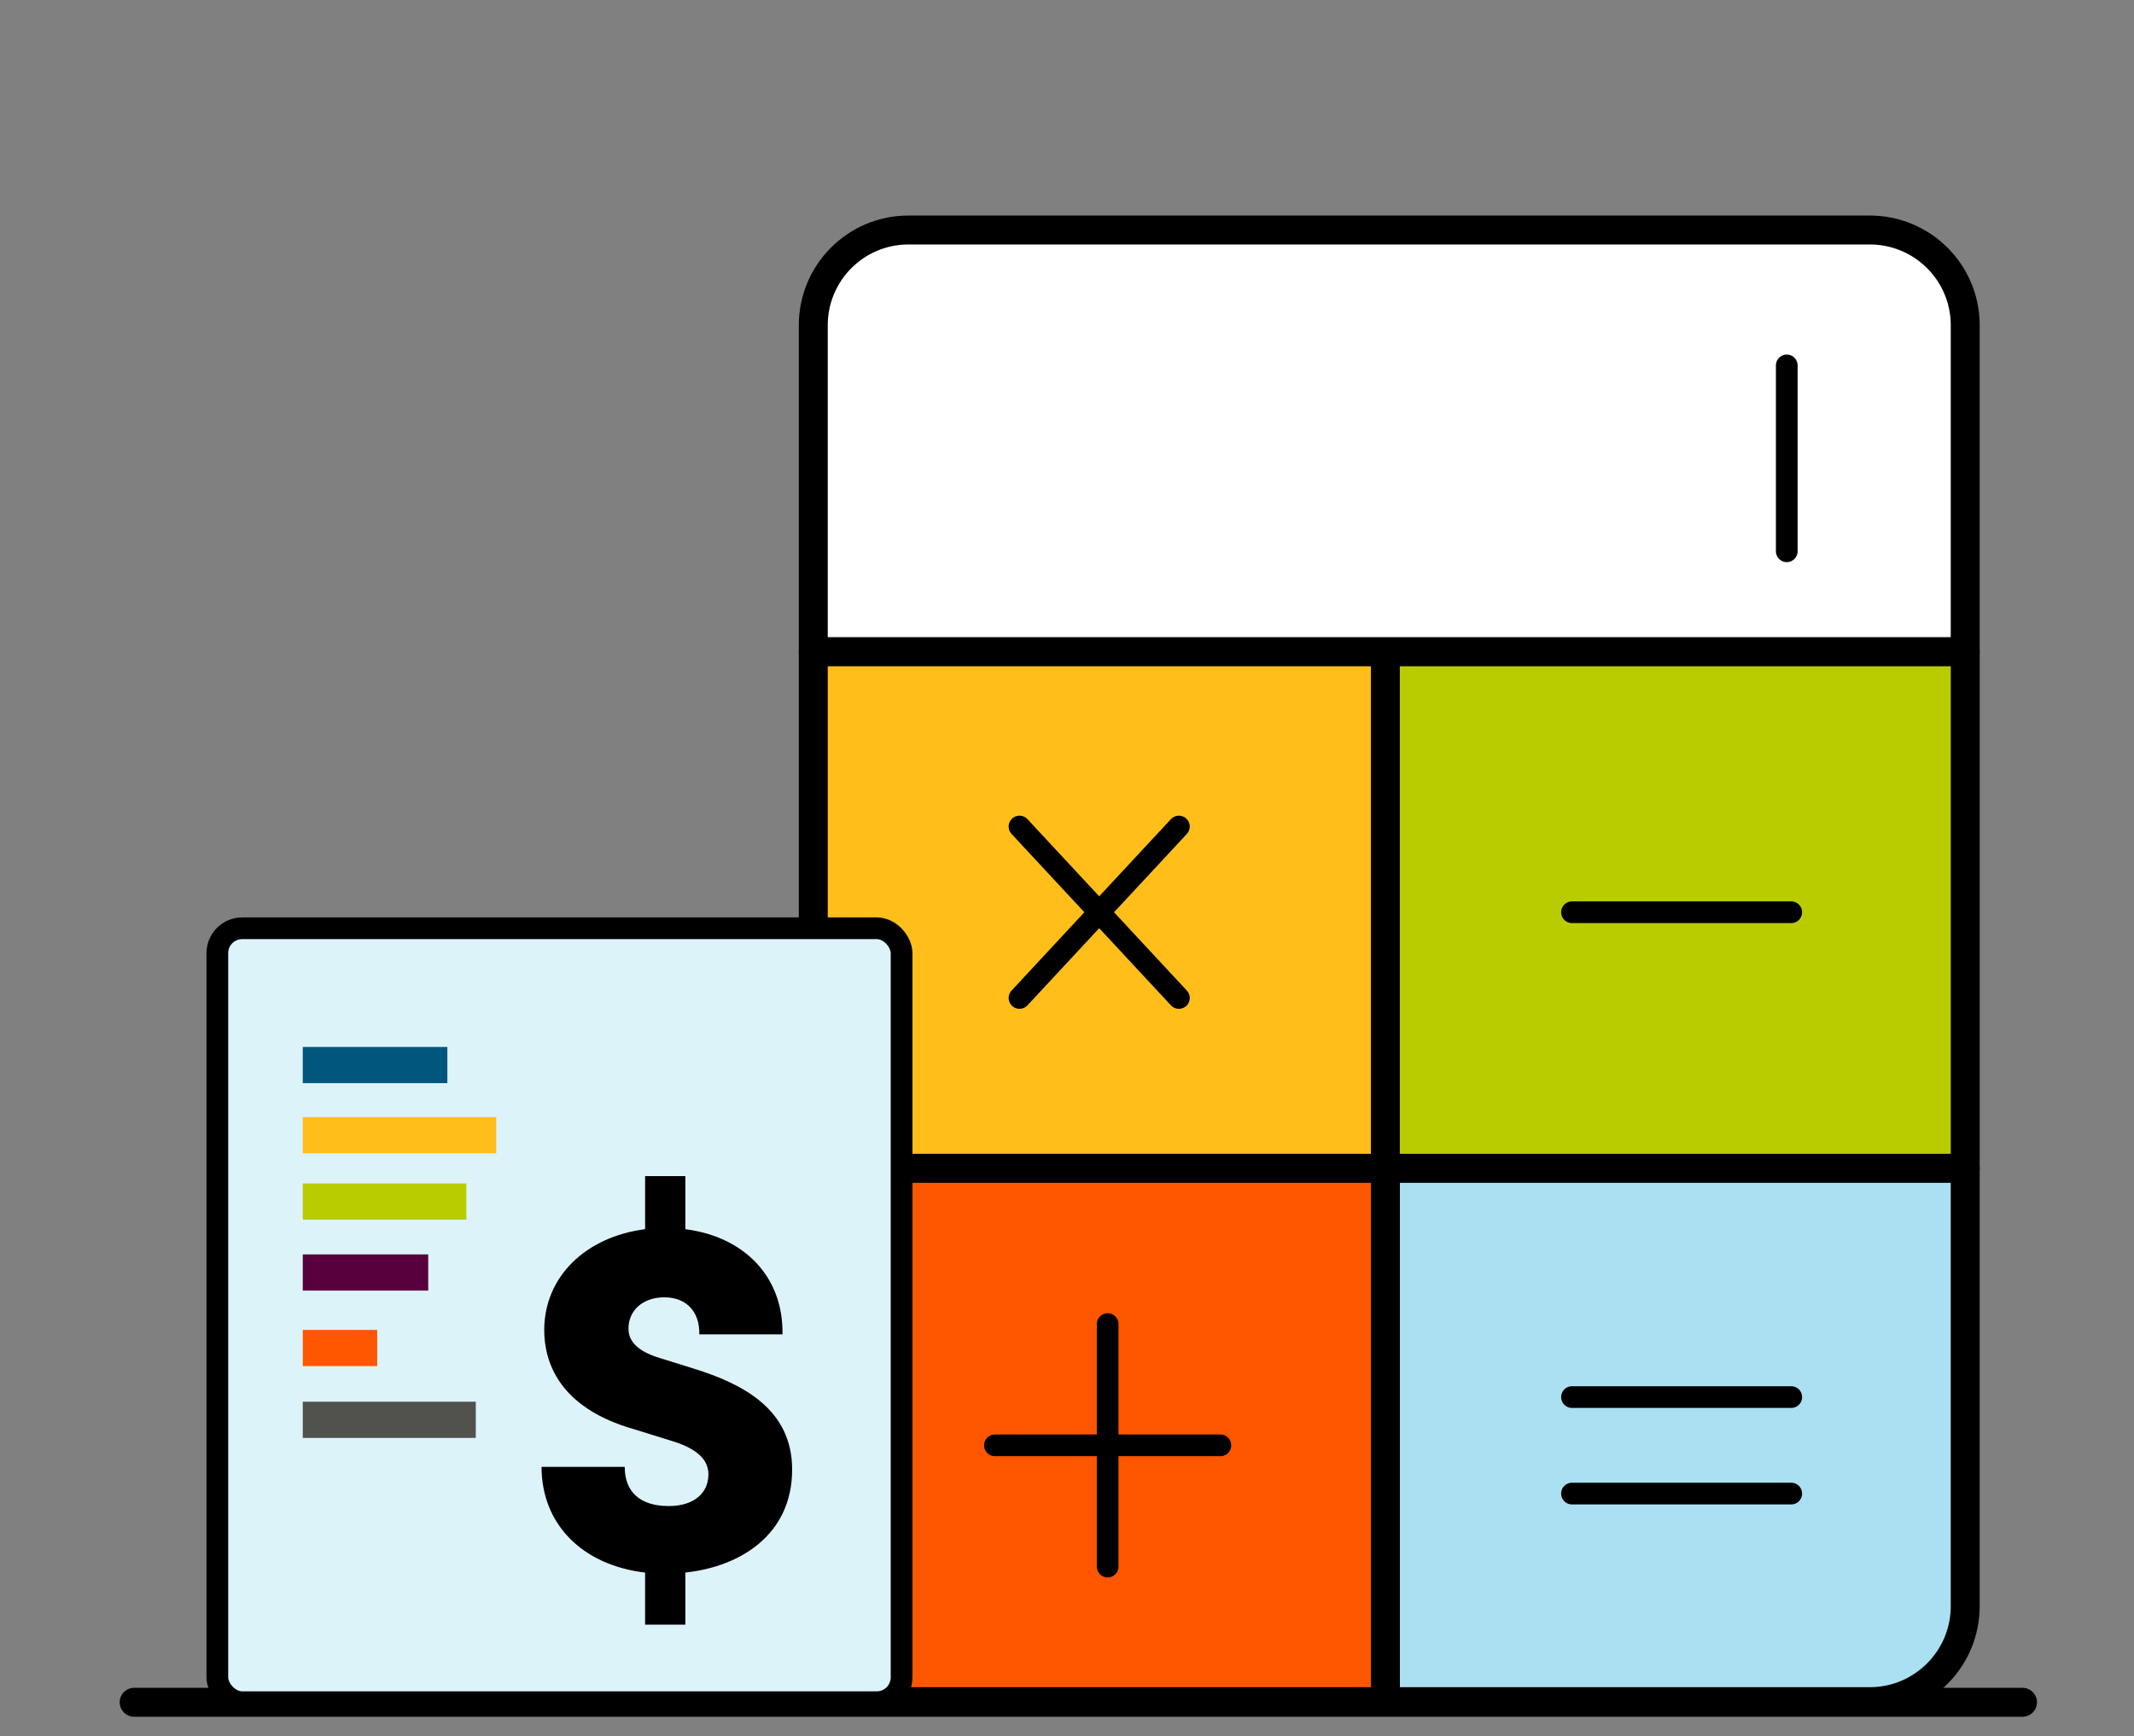 <?xml version="1.0" encoding="UTF-8"?><svg id="Layer_1" xmlns="http://www.w3.org/2000/svg" width="147.465" height="120" viewBox="0 0 147.465 120"><rect x="0" y="0" width="147.465" height="120" fill="#808080" stroke="none"/><rect x="-.542" y=".185" width="147.934" height="29.62" style="fill:none;"/><g id="Group_680"><rect x="56.2" y="45.033" width="39.532" height="35.713" style="fill:#ffbe19; stroke:#000; stroke-linecap:round; stroke-linejoin:round; stroke-width:2px;"/><rect x="95.733" y="45.033" width="40.07" height="35.713" style="fill:#b9cc00; stroke:#000; stroke-linecap:round; stroke-linejoin:round; stroke-width:2px;"/><path d="m135.802,80.746v30.211c.028,3.635-2.899,6.619-6.549,6.648h-33.521v-36.859h40.07Z" style="fill:#abe0f2; stroke:#000; stroke-linecap:round; stroke-linejoin:round; stroke-width:2px;"/><path d="m95.733,80.746v36.859h-32.885c-3.649.014-6.619-2.914-6.648-6.549v-30.31h39.532Z" style="fill:#ff5600; stroke:#000; stroke-linecap:round; stroke-linejoin:round; stroke-width:2px;"/><path d="m135.802,22.431v22.602H56.2v-22.503c-.028-3.635,2.899-6.619,6.549-6.634h66.406c3.649-.028,6.619,2.899,6.648,6.535Z" style="fill:#fff; stroke:#000; stroke-linecap:round; stroke-linejoin:round; stroke-width:2px;"/><g><line x1="70.45" y1="57.123" x2="81.465" y2="68.971" style="fill:none; stroke:#000; stroke-linecap:round; stroke-linejoin:round; stroke-width:1.5px;"/><line x1="81.465" y1="57.123" x2="70.45" y2="68.971" style="fill:none; stroke:#000; stroke-linecap:round; stroke-linejoin:round; stroke-width:1.5px;"/></g><g><line x1="76.542" y1="91.511" x2="76.542" y2="108.267" style="fill:none; stroke:#000; stroke-linecap:round; stroke-linejoin:round; stroke-width:1.5px;"/><line x1="84.331" y1="99.889" x2="68.753" y2="99.889" style="fill:none; stroke:#000; stroke-linecap:round; stroke-linejoin:round; stroke-width:1.5px;"/></g><line x1="123.78" y1="63.047" x2="108.628" y2="63.047" style="fill:none; stroke:#000; stroke-linecap:round; stroke-linejoin:round; stroke-width:1.5px;"/><line x1="123.47" y1="25.254" x2="123.47" y2="38.099" style="fill:none; stroke:#000; stroke-linecap:round; stroke-linejoin:round; stroke-width:1.5px;"/><g><line x1="123.78" y1="96.554" x2="108.628" y2="96.554" style="fill:none; stroke:#000; stroke-linecap:round; stroke-linejoin:round; stroke-width:1.5px;"/><line x1="123.78" y1="103.223" x2="108.628" y2="103.223" style="fill:none; stroke:#000; stroke-linecap:round; stroke-linejoin:round; stroke-width:1.5px;"/></g></g><path d="m9.271,117.647h130.489" style="fill:none; stroke:#000; stroke-linecap:round; stroke-linejoin:round; stroke-width:2px;"/><g><rect x="15.019" y="64.154" width="47.282" height="53.487" rx="1.72" ry="1.72" style="fill:#ddf3fa; stroke:#000; stroke-linecap:round; stroke-linejoin:round; stroke-width:1.5px;"/><line x1="30.913" y1="73.607" x2="20.923" y2="73.607" style="fill:none; stroke:#00567d; stroke-linejoin:round; stroke-width:2.5px;"/><line x1="32.878" y1="98.126" x2="20.923" y2="98.126" style="fill:none; stroke:#51514d; stroke-linejoin:round; stroke-width:2.5px;"/><line x1="34.291" y1="78.451" x2="20.923" y2="78.451" style="fill:none; stroke:#ffbe19; stroke-linejoin:round; stroke-width:2.5px;"/><line x1="26.067" y1="93.162" x2="20.923" y2="93.162" style="fill:none; stroke:#ff5600; stroke-linejoin:round; stroke-width:2.5px;"/><line x1="32.226" y1="83.041" x2="20.923" y2="83.041" style="fill:none; stroke:#b9cc00; stroke-linejoin:round; stroke-width:2.5px;"/><line x1="29.591" y1="87.945" x2="20.923" y2="87.945" style="fill:none; stroke:#57003d; stroke-linejoin:round; stroke-width:2.5px;"/><path d="m47.359,108.683v3.597h-2.781v-3.597c-4.375-.519-7.156-3.374-7.156-7.304h5.748c0,1.742,1.075,2.706,3.04,2.706,1.779,0,2.744-.927,2.744-2.188,0-.741-.408-1.631-2.373-2.262l-2.744-.853c-5.229-1.483-6.229-4.672-6.229-6.859,0-3.708,2.893-6.452,6.971-6.972v-3.67h2.781v3.67c4.079.52,6.785,3.301,6.711,7.268h-5.747c.037-1.557-.89-2.559-2.41-2.559s-2.484.928-2.484,2.151c0,.481.148,1.445,2.15,2.039l2.373.741c3.338,1.038,6.786,2.781,6.786,6.971,0,4.487-3.56,6.712-7.379,7.119Z"/></g></svg>
